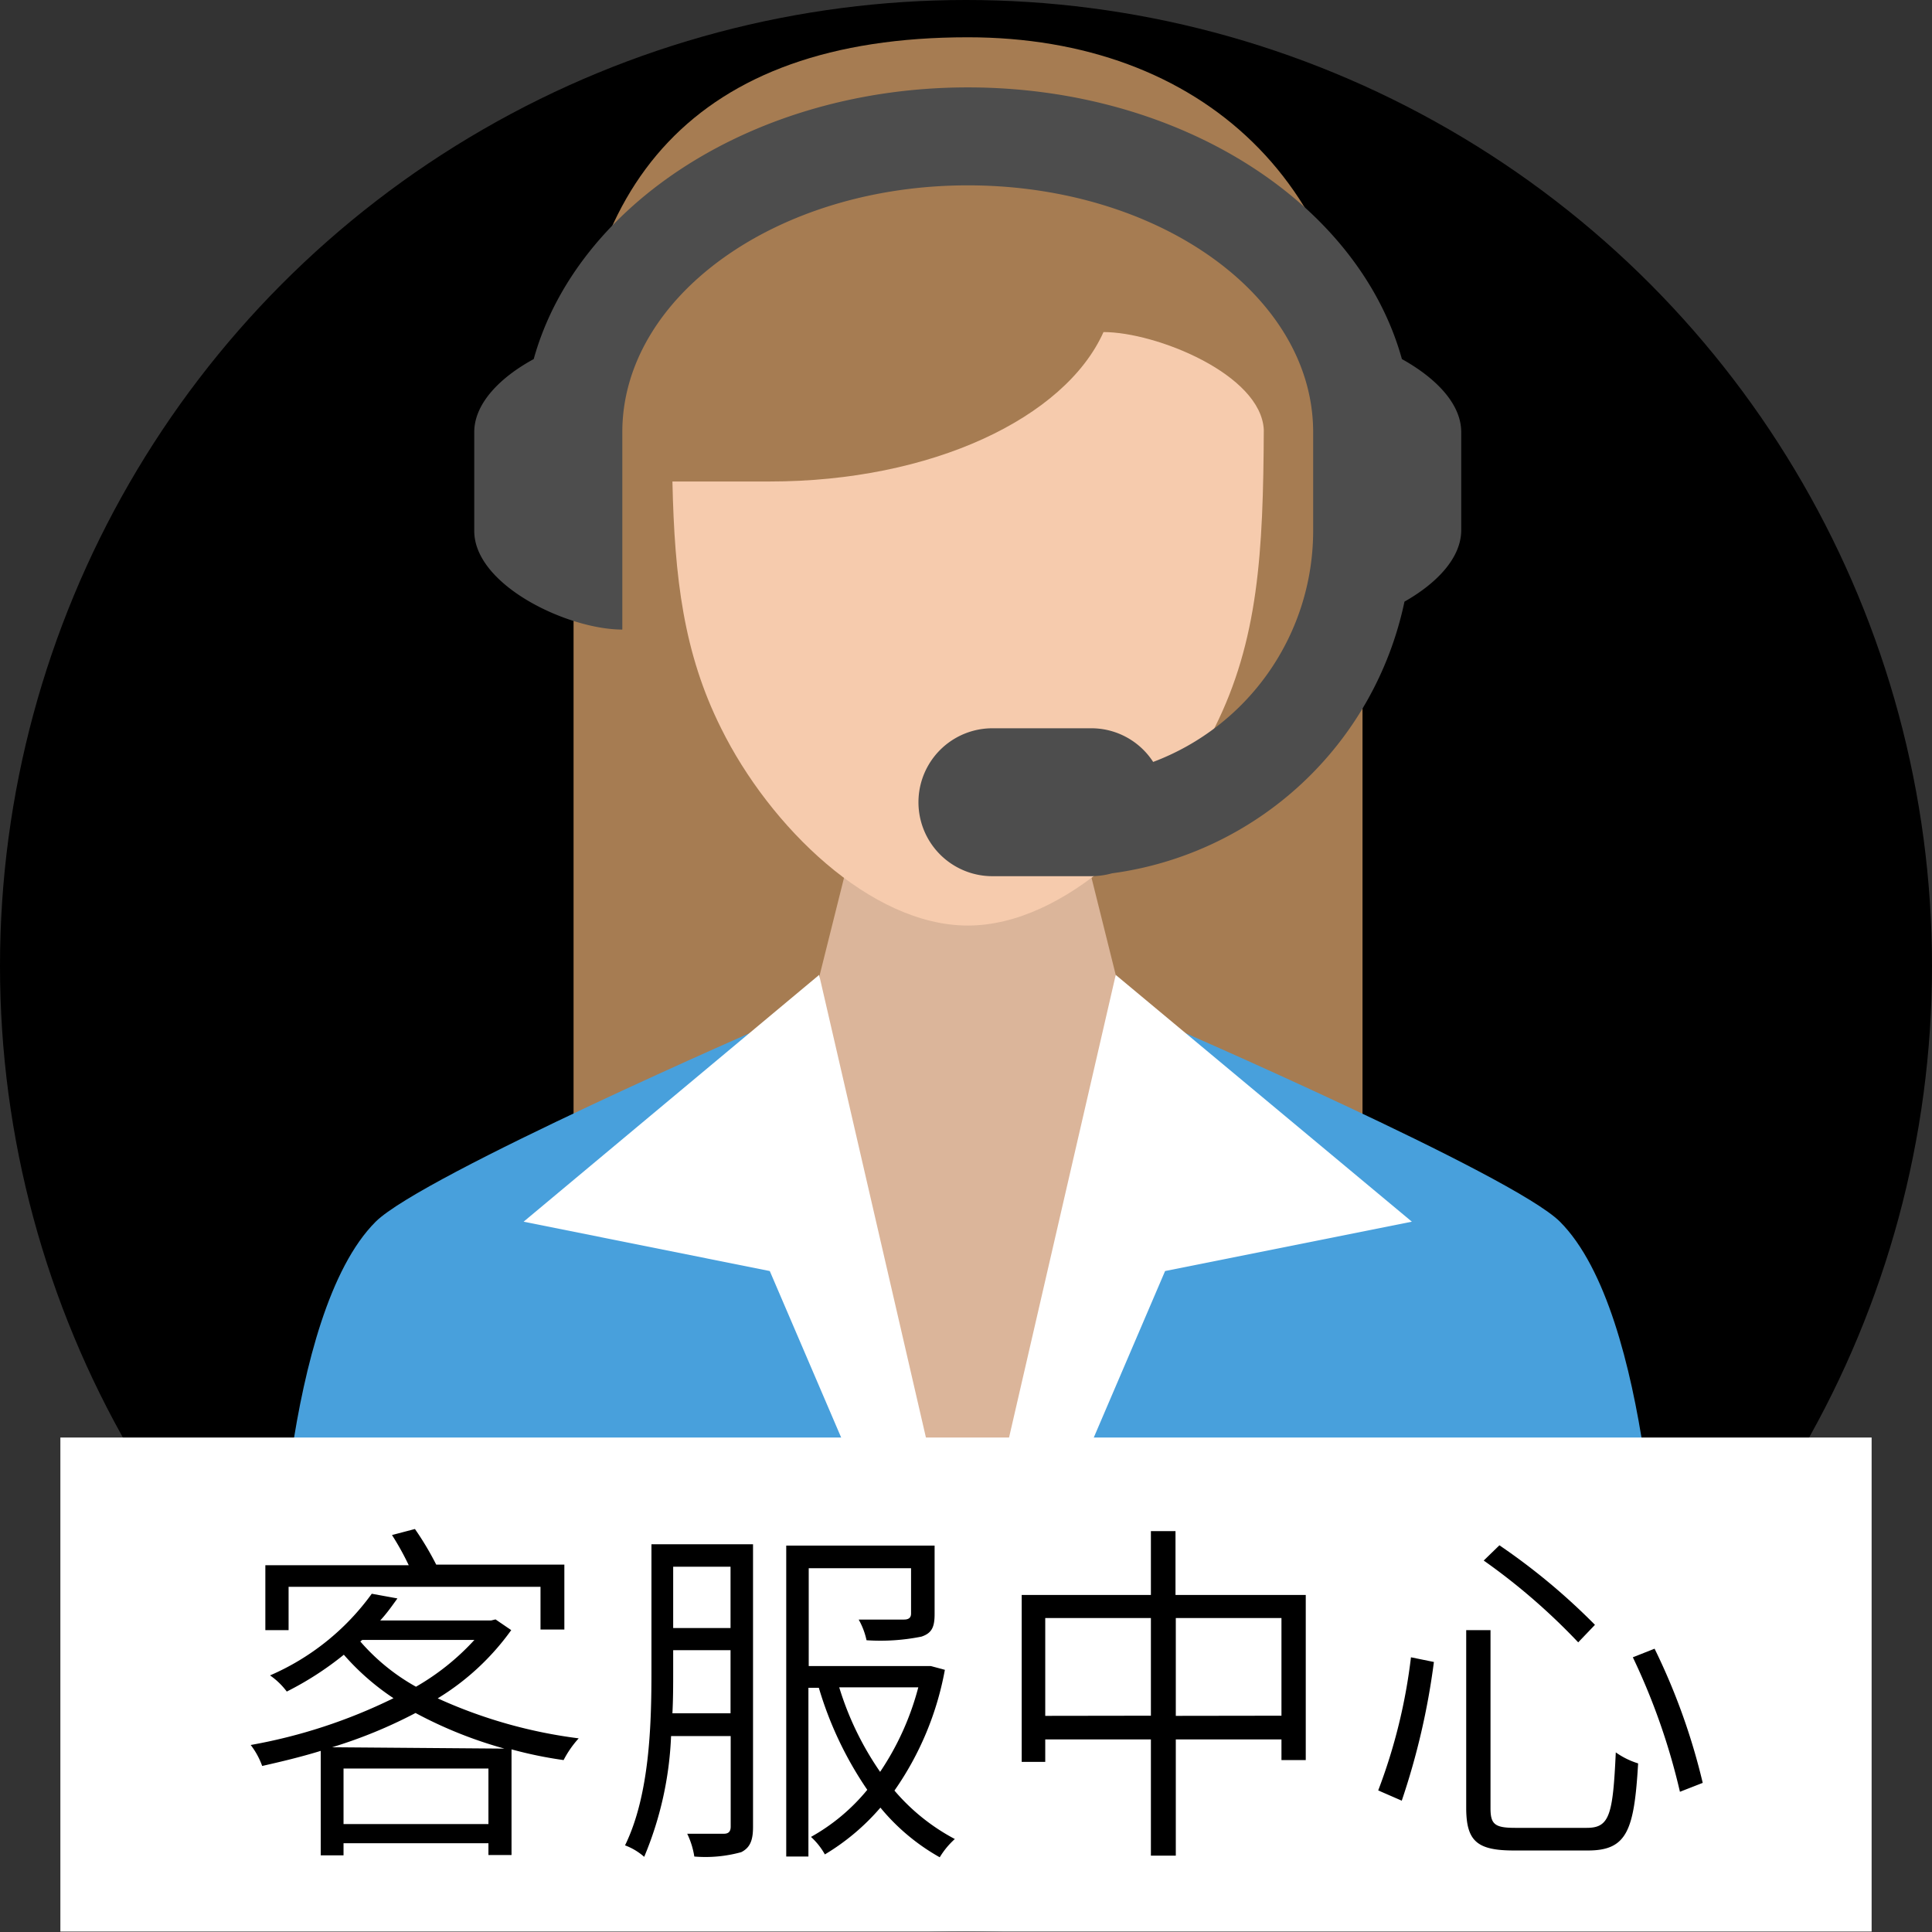 <svg id="图层_1" data-name="图层 1" xmlns="http://www.w3.org/2000/svg" viewBox="0 0 128 128"><rect x="0" y="0" width="128" height="128" fill="#333333" stroke="none"/><defs><style>.cls-1{fill:#a67c52;}.cls-2{fill:#dbb59a;}.cls-3{fill:#48a0dc;}.cls-4{fill:#fff;}.cls-5{fill:#f6cbad;}.cls-6{fill:#4d4d4d;}</style></defs><title>pc-kefu</title><circle cx="64" cy="64" r="64"/><path class="cls-1" d="M64.12,2.47C46,2.47,38,12.28,38,28.63V74.4H90.27V28.63C90.27,12.28,79.58,2.47,64.12,2.47Z"/><path class="cls-2" d="M70.66,51.51H57.58L54.31,64.59v42.5H73.92V64.59Z"/><path class="cls-3" d="M24.89,80.94c-6.15,6.14-6.54,26.15-6.54,26.15H64.12L51,67.86S28,77.86,24.89,80.94Zm78.46,0C100.27,77.86,77.2,67.86,77.2,67.86L64.12,107.09h45.77S109.49,87.08,103.35,80.94Z"/><path class="cls-4" d="M73.92,64.59l-9.8,42.5h3.27l9.8-22.88,16.35-3.27ZM34.69,80.94,51,84.21l9.81,22.88h3.27l-9.81-42.5Z"/><path class="cls-5" d="M73.11,22C70.56,27.69,61.73,31.9,51,31.9H44.55c.14,6.4.74,11.37,3.22,16.34C51,54.78,57.71,61.32,64.12,61.32S77.2,54.78,80.46,48.24c2.92-5.82,3.23-11.64,3.27-19.77C83.54,24.8,76.6,22,73.11,22Z"/><path class="cls-6" d="M92.88,23.79c-2.86-10.32-14.65-18-28.76-18s-25.91,7.73-28.76,18c-2.19,1.19-3.94,2.92-3.94,4.84v6.54c0,3.61,6.2,6.54,9.81,6.54V28.63c0-9,10.25-16.35,22.89-16.35S87,19.6,87,28.63v6.54A16.36,16.36,0,0,1,76.4,50.48a4.88,4.88,0,0,0-4.11-2.23H65.75a4.9,4.9,0,0,0,0,9.8h6.54a5.22,5.22,0,0,0,1.38-.19,22.92,22.92,0,0,0,19.38-18c2.1-1.19,3.76-2.87,3.76-4.74V28.63C96.81,26.71,95.06,25,92.88,23.79Z"/><rect class="cls-4" x="4" y="95.24" width="120" height="32.73"/><path d="M33.87,108A16.62,16.62,0,0,1,29,112.52a32.26,32.26,0,0,0,9.34,2.65,6.74,6.74,0,0,0-1,1.44,27.37,27.37,0,0,1-3.45-.71v7H32.36v-.78h-9.6v.8H21.25V116c-1.3.4-2.6.71-3.88,1a5.1,5.1,0,0,0-.76-1.39,35.46,35.46,0,0,0,9.46-3.1,16.39,16.39,0,0,1-3.29-2.88A20.94,20.94,0,0,1,19,112.07,4.77,4.77,0,0,0,17.89,111a16.28,16.28,0,0,0,6.74-5.41l1.7.31c-.36.5-.71,1-1.14,1.46h7.35l.29-.07Zm-14.75,0H17.58v-4.3h9.5a18,18,0,0,0-1.11-2l1.52-.4a19.6,19.6,0,0,1,1.41,2.36h8.49v4.3H35.81v-2.83H19.12Zm14.3,7.85a28.41,28.41,0,0,1-5.89-2.36A31.72,31.72,0,0,1,22,115.76Zm-1.06,5v-3.68h-9.6v3.68Zm-8.49-12.1a13.68,13.68,0,0,0,3.69,3,16.07,16.07,0,0,0,3.87-3.1H24Z"/><path d="M49.89,121.05c0,.9-.21,1.37-.78,1.66A8.89,8.89,0,0,1,46,123a5.35,5.35,0,0,0-.47-1.51c1.13,0,2.15,0,2.43,0s.45-.12.45-.47v-6H44.46a23,23,0,0,1-1.78,8,4.05,4.05,0,0,0-1.27-.76c1.63-3.33,1.75-8,1.75-11.51v-8.44h6.73Zm-1.49-7.54v-4.18H44.6v1.42c0,.85,0,1.79-.05,2.76Zm-3.8-9.71v4.06h3.8V103.8Zm18,6.83a20.29,20.29,0,0,1-3.34,8,13.58,13.58,0,0,0,4,3.21,5.33,5.33,0,0,0-1,1.21,13.88,13.88,0,0,1-3.93-3.29,15,15,0,0,1-3.68,3.1,4.61,4.61,0,0,0-.92-1.16,13,13,0,0,0,3.73-3.12,24,24,0,0,1-3.21-6.76h-.69V123H52.09V102.4h9.83v4.54c0,.85-.18,1.26-.87,1.49a13.75,13.75,0,0,1-3.64.24,4.84,4.84,0,0,0-.52-1.37c1.49,0,2.69,0,3,0s.47-.12.47-.4v-3H53.58v6.48H61.4l.26,0Zm-7,1.16a20.2,20.2,0,0,0,2.71,5.6,18.32,18.32,0,0,0,2.53-5.6Z"/><path d="M86.51,105.67v10.94H84.9v-1.37h-7v7.7H76.25v-7.7h-7v1.49H67.69V105.67h8.56v-4.23h1.63v4.23Zm-10.26,8V107.2h-7v6.48Zm8.65,0V107.2h-7v6.48Z"/><path d="M95,110.11a47.62,47.62,0,0,1-2.13,9.19l-1.56-.68a36.86,36.86,0,0,0,2.17-8.82ZM98.75,108v11.8c0,1.06.28,1.3,1.63,1.3h4.75c1.51,0,1.73-.85,1.92-5a5.24,5.24,0,0,0,1.48.73c-.26,4.44-.73,5.77-3.33,5.77h-4.89c-2.46,0-3.17-.62-3.17-2.84V108Zm.59-5.62a42.41,42.41,0,0,1,6.33,5.27l-1.11,1.16a41.73,41.73,0,0,0-6.26-5.42Zm10.28,6.85a42.36,42.36,0,0,1,3.19,8.89l-1.51.59a43.3,43.3,0,0,0-3.12-8.91Z"/></svg>